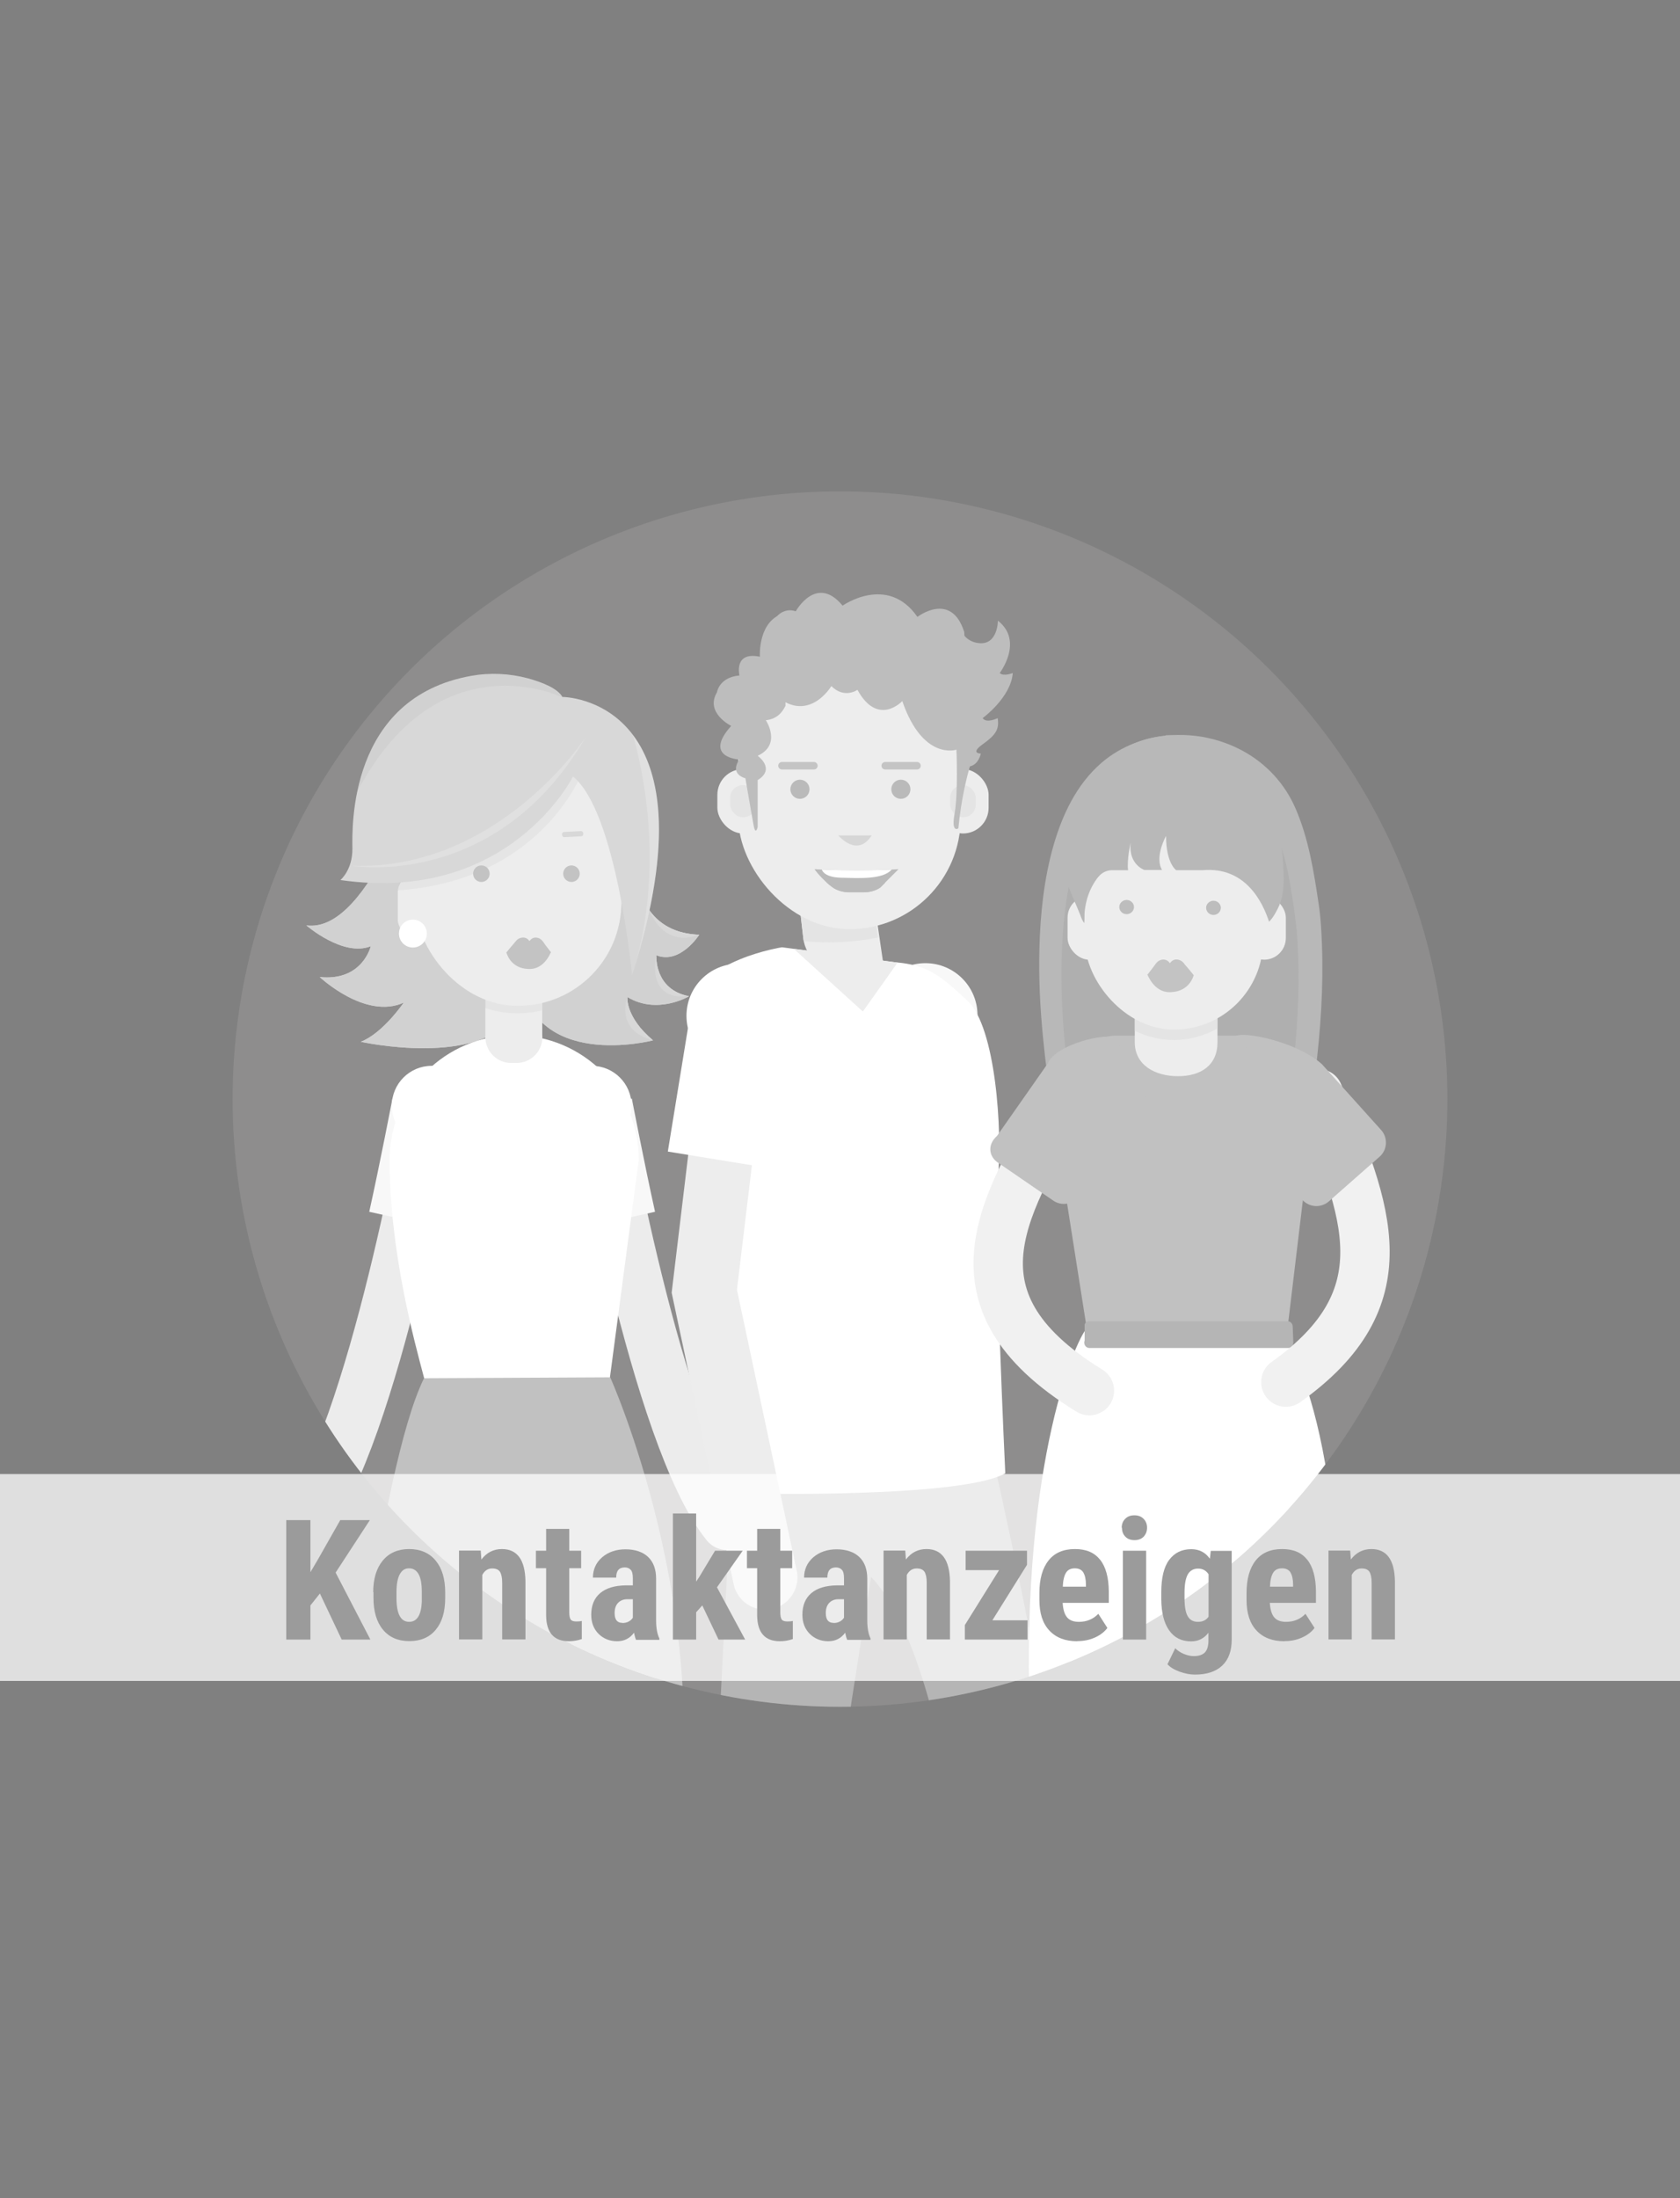 <?xml version="1.0" encoding="UTF-8"?>
<!--
  - $Id$
  -
  - This document contains trade secret data which is the property of
  - markt.de GmbH & Co KG. Information contained herein may not be used,
  - copied or disclosed in whole or part except as permitted by written
  - agreement from markt.de GmbH & Co KG.
  -
  - Copyright (C) 2025 markt.de GmbH & Co KG / Munich / Germany
  -->

<svg id="Ebene_2" xmlns="http://www.w3.org/2000/svg" version="1.1" xmlns:xlink="http://www.w3.org/1999/xlink" viewBox="0 0 130 170">
  <rect x="0" y="0" width="130" height="170" fill="#808080" stroke="none"/>
  <!-- Generator: Adobe Illustrator 29.3.1, SVG Export Plug-In . SVG Version: 2.1.0 Build 151)  -->
  <defs>
    <style>
      .st0 {
        opacity: .2;
      }

      .st0, .st1, .st2, .st3 {
        fill: #fff;
      }

      .st4 {
        fill: #d8d8d8;
      }

      .st5 {
        stroke: #fff;
        stroke-width: 7.22px;
      }

      .st5, .st6, .st7, .st8, .st9, .st10, .st11, .st12 {
        fill: none;
      }

      .st5, .st9, .st10, .st12 {
        stroke-miterlimit: 10;
      }

      .st13 {
        fill: #bdbdbd;
      }

      .st14 {
        fill: #c3c3c3;
      }

      .st15 {
        fill: #b8b8b8;
      }

      .st6 {
        stroke: #f1f1f1;
        stroke-width: 3.82px;
      }

      .st6, .st7, .st9, .st11, .st12 {
        stroke-linecap: round;
      }

      .st6, .st7, .st11 {
        stroke-linejoin: round;
      }

      .st16 {
        fill: #aeacaa;
        opacity: .3;
      }

      .st7 {
        stroke: #ececec;
        stroke-width: 4.05px;
      }

      .st2 {
        fill-rule: evenodd;
      }

      .st17 {
        fill: #9b9b9b;
      }

      .st18 {
        fill: #bababa;
      }

      .st9 {
        stroke-width: 4.62px;
      }

      .st9, .st12 {
        stroke: #ededed;
      }

      .st19 {
        fill: #bdbdbd;
      }

      .st20 {
        fill: #f1f1f1;
      }

      .st10 {
        stroke: #f8f8f8;
        stroke-width: 5.18px;
      }

      .st3 {
        opacity: .75;
      }

      .st21 {
        fill: #404040;
        opacity: .05;
      }

      .st11 {
        stroke: #c4c4c4;
        stroke-width: .58px;
      }

      .st22 {
        fill: #e4e4e4;
      }

      .st23 {
        fill: #dfdfdf;
        opacity: .61;
      }

      .st24 {
        fill: #ededed;
      }

      .st25 {
        fill: #c1c1c1;
      }

      .st26 {
        fill: #f8f8f8;
      }

      .st27 {
        fill: #c4c4c4;
        opacity: .56;
      }

      .st28 {
        clip-path: url(#clippath);
      }

      .st12 {
        stroke-width: 4.99px;
      }

      .st29 {
        fill: #b5b5b5;
      }

      .st30 {
        fill: #afafaf;
      }
    </style>
    <clipPath id="clippath">
      <circle class="st8" cx="65" cy="85" r="47"/>
    </clipPath>
  </defs>
  <circle class="st16" cx="65" cy="85" r="47"/>
  <g class="st28">
    <g>
      <g>
        <path class="st7" d="M46.35,85.45s4.44,25.62,9.91,32.4"/>
        <path class="st7" d="M33.38,85.45s-4.44,25.62-9.91,32.4"/>
        <path class="st10" d="M46.35,85.45s.97,5.06,1.81,8.83"/>
        <path class="st10" d="M32.91,85.45s-.97,5.06-1.81,8.83"/>
        <path class="st20" d="M40.31,127.57s-5.94,20.6-9.93,44.51c-.16.96-1,1.66-1.93,1.58v-.02c-1.03-.08-1.78-1.04-1.66-2.11.85-7.43,2.58-34.67,2.09-45.48l11.43,1.52Z"/>
        <path class="st20" d="M51.09,126.06s-1.84,21.63-1.34,45.69c.02.97-.67,1.7-1.6,1.83v.09c-1.07.15-2.06-.67-2.14-1.79-.29-4.1-.83-13.02-2.1-23.74-.98-8.28-1.82-12.18-4.33-20.27l11.51-1.81Z"/>
        <g>
          <path class="st4" d="M49.13,65.37s-.79,6.72,4.98,6.92c0,0-1.48,2.32-3.32,1.59,0,0-.2,2.65,2.53,3.17,0,0-2.45,1.46-4.77.06,0,0-.19,1.53,1.98,3.35,0,0-9.42,2.46-10.34-5.21,0,0,3.8-8.6,8.94-9.87Z"/>
          <path class="st0" d="M50.79,73.87s-.89,3.57,2.53,3.17c-2.73-.52-2.53-3.17-2.53-3.17Z"/>
          <path class="st0" d="M48.55,77.1s-1.01,2.58,1.98,3.35c-2.17-1.82-1.98-3.35-1.98-3.35Z"/>
          <path class="st0" d="M50.26,70.41h0s1,2.94,3.85,1.88c-1.92-.07-3.11-.86-3.85-1.88Z"/>
          <path class="st4" d="M32.68,58.87s-3.95,13.36-8.97,12.7c0,0,2.83,2.46,4.98,1.61,0,0-.64,2.73-3.95,2.38,0,0,3.53,3.33,6.5,1.98,0,0-1.6,2.36-3.32,3.03,0,0,9.32,2.06,11.9-2.21,3.24-5.36-7.15-19.48-7.15-19.48Z"/>
          <path class="st21" d="M32.68,58.87s-3.95,13.36-8.97,12.7c0,0,2.83,2.46,4.98,1.61,0,0-.64,2.73-3.95,2.38,0,0,3.53,3.33,6.5,1.98,0,0-1.6,2.36-3.32,3.03,0,0,9.32,2.06,11.9-2.21,3.24-5.36-7.15-19.48-7.15-19.48Z"/>
          <path class="st21" d="M49.13,65.37s-.79,6.72,4.98,6.92c0,0-1.48,2.32-3.32,1.59,0,0-.2,2.65,2.53,3.17,0,0-2.45,1.46-4.77.06,0,0-.19,1.53,1.98,3.35,0,0-9.42,2.46-10.34-5.21,0,0,3.8-8.6,8.94-9.87Z"/>
          <path class="st4" d="M49.13,65.37s-.79,6.72,4.98,6.92c0,0-1.48,2.32-3.32,1.59,0,0-.2,2.65,2.53,3.17,0,0-2.45,1.46-4.77.06,0,0-.19,1.53,1.98,3.35,0,0-9.42,2.46-10.34-5.21,0,0,3.8-8.6,8.94-9.87Z"/>
          <path class="st0" d="M50.79,73.87s-.89,3.57,2.53,3.17c-2.73-.52-2.53-3.17-2.53-3.17Z"/>
          <path class="st0" d="M48.55,77.1s-1.01,2.58,1.98,3.35c-2.17-1.82-1.98-3.35-1.98-3.35Z"/>
          <path class="st0" d="M50.26,70.41h0s1,2.94,3.85,1.88c-1.92-.07-3.11-.86-3.85-1.88Z"/>
          <path class="st4" d="M32.68,58.87s-3.95,13.36-8.97,12.7c0,0,2.83,2.46,4.98,1.61,0,0-.64,2.73-3.95,2.38,0,0,3.53,3.33,6.5,1.98,0,0-1.6,2.36-3.32,3.03,0,0,9.32,2.06,11.9-2.21,3.24-5.36-7.15-19.48-7.15-19.48Z"/>
          <path class="st21" d="M32.68,58.87s-3.95,13.36-8.97,12.7c0,0,2.83,2.46,4.98,1.61,0,0-.64,2.73-3.95,2.38,0,0,3.53,3.33,6.5,1.98,0,0-1.6,2.36-3.32,3.03,0,0,9.32,2.06,11.9-2.21,3.24-5.36-7.15-19.48-7.15-19.48Z"/>
          <path class="st21" d="M49.13,65.37s-.79,6.72,4.98,6.92c0,0-1.48,2.32-3.32,1.59,0,0-.2,2.65,2.53,3.17,0,0-2.45,1.46-4.77.06,0,0-.19,1.53,1.98,3.35,0,0-9.42,2.46-10.34-5.21,0,0,3.8-8.6,8.94-9.87Z"/>
          <rect class="st24" x="37.55" y="76.99" width="4.4" height="4.4" transform="translate(79.51 158.38) rotate(-180)"/>
          <path class="st21" d="M37.55,77.96c.69.23,1.42.37,2.18.4h0c.76.03,1.51-.05,2.22-.22v-1.16s-4.4,0-4.4,0v.97Z"/>
          <rect class="st24" x="32.19" y="56.94" width="15.99" height="20.85" rx="7.99" ry="7.99" transform="translate(2.91 -1.65) rotate(2.44)"/>
          <rect class="st24" x="30.78" y="67.57" width="2.91" height="5" rx="1.45" ry="1.45"/>
          <path class="st21" d="M31.22,66.93l-.44,1.93c11.71-.82,14.57-9.82,14.57-9.82l-1.14-1.06s0,0,0,0l-12.99,8.95Z"/>
          <circle class="st1" cx="31.95" cy="72.2" r="1.08"/>
          <rect class="st4" x="36.41" y="64.58" width="1.64" height=".4" rx=".16" ry=".16" transform="translate(-3.31 2.02) rotate(-2.98)"/>
          <rect class="st4" x="43.49" y="64.31" width="1.64" height=".4" rx=".16" ry=".16" transform="translate(-3.29 2.39) rotate(-2.98)"/>
          <circle class="st14" cx="37.25" cy="67.57" r=".64"/>
          <circle class="st14" cx="44.22" cy="67.57" r=".64"/>
          <g>
            <path class="st14" d="M39.9,72.81c.09-.13.22-.23.37-.27.2-.06.48-.07.7.24h0s0,0,0,0c.2-.28.45-.3.64-.25.17.04.32.16.42.31.09.14.27.38.6.8-.32.49-1.54-.04-1.68,0-.13-.05-1.45.52-1.77.03.45-.57.59-.69.71-.86Z"/>
            <path class="st14" d="M39.19,73.67s.31-.11,1.77-.1c1.48,0,1.67.06,1.67.06,0,0-.48,1.31-1.63,1.31h0s0,0,0,0c-.02,0-.04,0-.05,0-.02,0-.04,0-.05,0h0,0c-1.43-.04-1.71-1.27-1.71-1.27Z"/>
          </g>
          <path class="st4" d="M44.33,60.07s-4.93,9.87-17.99,7.99c0,0,.95-.77.93-2.46-.02-1.57-.32-11.64,9.2-13.33,1.45-.26,2.95-.19,4.37.19,1.1.3,2.3.77,2.68,1.44,0,0,12.24,0,5.39,21.52,0,0-1.2-12.68-4.58-15.37Z"/>
          <path class="st21" d="M40.84,52.48c-1.42-.39-2.92-.45-4.37-.19-5.99,1.06-8.09,5.44-8.82,8.93,6.31-11.95,15.87-7.29,15.87-7.29-.38-.68-1.58-1.15-2.68-1.44Z"/>
          <path class="st0" d="M48.98,56.86c.73,2.54,2.54,10.38-.07,18.58,3.32-10.44,2.16-15.82.07-18.58Z"/>
          <path class="st0" d="M45.33,56.99s-6.74,10.35-18.11,9.97c0,0,11.2,1.94,18.11-9.97Z"/>
        </g>
        <path class="st2" d="M47.15,106.81c-.63.63-1.88,8.33-7.46,8.29-5.45-.04-6.21-7.86-6.87-8.52-.74-2.79-2.67-9.75-2.67-16.88,0-5.32,4.31-9.64,9.64-9.64h0c5.32,0,9.64,4.31,9.64,9.64l-2.27,17.11Z"/>
        <path class="st25" d="M47.22,106.52s8.29,18.41,4.88,36.85c0,0-3.53,3.46-16.21.64,0,0-6.36-.78-9.13.26-.26.1-.53-.1-.52-.38.21-4.23,3.08-30.21,6.57-37.3l14.4-.07Z"/>
        <path class="st24" d="M39.56,79.91h.39c1.11,0,2,.9,2,2h0c0,.17-.14.31-.31.31h-3.79c-.17,0-.31-.14-.31-.31h0c0-1.11.9-2,2-2Z" transform="translate(79.51 162.12) rotate(180)"/>
        <circle class="st1" cx="45.79" cy="85.51" r="3.08"/>
        <circle class="st1" cx="33.4" cy="85.51" r="3.08"/>
      </g>
      <g>
        <path class="st29" d="M76.72,112.22s4.73,20.67,5.4,29.45c0,0,.81,23.64.95,25.66l-6.44.07s-1.4-37.35-9.23-45.45l-7.27,46.52-6.26.15s2.59-51.13,2.73-53.56c.14-2.43,0-3.78.41-6.89h18.77s.95,4.05.95,4.05Z"/>
        <g>
          <circle class="st26" cx="71.61" cy="78.52" r="4.03"/>
          <path class="st1" d="M77.79,113.94s-.92-19.35-.57-22.87c.35-3.52-.15-11.63-2.36-13.68-2.21-2.05-3.11-2.76-5.61-2.97l-8.74-1.16s-6.28.97-7.1,4.51c-.48,2.09,1.55,26.61,2.01,37.71,0,0,18.75.53,22.37-1.54Z"/>
          <g>
            <rect class="st24" x="55.5" y="59.48" width="3.97" height="4.98" rx="1.99" ry="1.99" transform="translate(114.98 123.94) rotate(180)"/>
            <path class="st24" d="M68.47,75.27l-3.24-.26c-1.52.17-2.89-.92-3.07-2.44l-1.09-9.55,5.5-.63,1.89,12.88Z"/>
            <path class="st22" d="M66.29,72.76c.57-.06,1.12-.15,1.65-.26l-1.17-8.65-4.97.57c-.19.06-.37.12-.55.18l.91,7.97c0,.07.02.14.03.21,1.26.14,2.64.14,4.09-.02Z"/>
            <rect class="st24" x="57.13" y="50.32" width="17.21" height="21.55" rx="8.61" ry="8.61" transform="translate(131.47 122.18) rotate(-180)"/>
            <path class="st27" d="M67.45,64.61c-1.12,1.76-2.58,0-2.58,0h2.58Z"/>
            <g>
              <path class="st18" d="M63.03,67.22c1.02.06,2.11.09,3.28.09,1.14,0,2.22-.03,3.22-.09l-1.41,1.41c-.34.24-.79.37-1.27.37h-1.15c-.47,0-.93-.13-1.26-.37-.75-.52-1.45-1.42-1.41-1.42Z"/>
              <path class="st1" d="M63.59,67.25c.05.14.29.6,1.48.63,1.37.03,3.24.16,3.93-.63-.85.04-1.75.06-2.7.06-.95,0-1.86-.02-2.71-.06Z"/>
              <path class="st18" d="M63.94,68.23c.16.15.33.29.5.41.34.23.79.37,1.26.37h1.15c.48,0,.93-.13,1.27-.37.13-.13.25-.25.38-.38-2.34-.62-4.43-.06-4.56-.02Z"/>
            </g>
            <circle class="st18" cx="69.71" cy="61.04" r=".74"/>
            <circle class="st18" cx="61.9" cy="61.04" r=".74"/>
            <line class="st11" x1="68.5" y1="59.22" x2="70.96" y2="59.22"/>
            <line class="st11" x1="60.51" y1="59.22" x2="62.98" y2="59.22"/>
            <rect class="st22" x="56.49" y="60.73" width="1.99" height="2.49" rx=".99" ry=".99" transform="translate(114.98 123.94) rotate(-180)"/>
            <rect class="st24" x="72.53" y="59.48" width="3.97" height="4.98" rx="1.99" ry="1.99" transform="translate(149.03 123.94) rotate(-180)"/>
            <rect class="st22" x="73.52" y="60.73" width="1.99" height="2.49" rx=".99" ry=".99" transform="translate(149.03 123.94) rotate(180)"/>
            <path class="st19" d="M76.06,55.52s2.17-1.59,2.31-3.47c0,0-.72.29-1.01,0,0,0,1.88-2.46-.14-4.05,0,0,0,1.88-1.45,1.74-.54-.05-.9-.29-1.14-.57l-.02-.3c-1.01-3.18-3.62-1.16-3.62-1.16-2.31-3.33-5.79-.87-5.79-.87-2.02-2.46-3.62.43-3.62.43,0,0-.01,0-.02,0-.87-.3-1.77.37-1.77,1.29v5.02c2.7,2.59,4.54-.52,4.54-.52,1.01,1.01,2.02.29,2.02.29,1.59,2.89,3.47.87,3.47.87,1.59,4.63,4.19,3.76,4.19,3.76,0,0,.14,3.33-.14,4.92-.29,1.59.29,1.16.29,1.16.21-2.25.67-4.03.89-4.79.28-.06.67-.28.85-.99,0,0-.87,0,.14-.72,1.01-.72,1.3-1.16,1.16-2.02,0,0-.87.43-1.16,0Z"/>
            <path class="st19" d="M60.78,54.62v-7.22c-2.17.5-1.98,3.39-1.98,3.39-2.05-.43-1.58,1.45-1.58,1.45-1.58.14-1.74,1.3-1.74,1.3-.95,1.59,1.1,2.6,1.1,2.6-2.21,2.46.63,2.6.63,2.6-.79,1.16.47,1.45.47,1.45,0,0,.47,2.75.63,3.62.16.87.32.14.32.14v-3.62c1.42-.87,0-1.88,0-1.88,1.89-.87.63-2.75.63-2.75.84-.08,1.28-.61,1.5-1.08Z"/>
          </g>
          <path class="st24" d="M69.46,74.44c-.07,0-.13-.01-.2-.02l-7.84-1.04.08.07,5.27,4.78,2.69-3.79Z"/>
          <polyline class="st12" points="57.1 78.23 54.5 99.86 59.21 121.99"/>
          <line class="st5" x1="57.1" y1="78.23" x2="55.24" y2="89.64"/>
          <circle class="st1" cx="57.15" cy="78.56" r="4.03"/>
        </g>
      </g>
      <g>
        <path class="st9" d="M97.19,112.07c-1.24.1,5.13,35.61,11.39,50.44"/>
        <path class="st9" d="M85.66,110.99s-.82,14.42-.75,52.75"/>
        <path class="st15" d="M90.66,56.86c1.24-.08,2.51.07,3.71.45.61.19,1.2.44,1.76.74,1.87,1.01,3.28,2.56,4.1,4.43,1.04,2.38,1.44,4.96,1.82,7.5.15.99.2,1.99.24,2.99.13,3.34-.1,6.69-.51,10.01h-20.71c-.1,0-.35-2.69-.37-2.85-.22-2.25-.33-4.52-.27-6.78.07-2.67.35-5.37,1.09-7.96.68-2.36,1.78-4.73,3.72-6.4,1.51-1.3,3.44-2.01,5.43-2.13Z"/>
        <path class="st30" d="M90.73,59.18c1.04-.07,2.1.07,3.1.41.51.18,1,.4,1.47.68,1.56.92,2.75,2.33,3.43,4.04.87,2.17,1.21,4.52,1.52,6.84.12.9.17,1.82.2,2.72.11,3.04-.08,6.1-.43,9.12h-17.34c-.09,0-.29-2.45-.31-2.59-.19-2.05-.27-4.12-.22-6.18.06-2.44.29-4.9.92-7.26.57-2.15,1.49-4.31,3.11-5.83,1.26-1.18,2.88-1.83,4.54-1.94Z"/>
        <g>
          <path class="st1" d="M99.01,102.73h-14.79v-.14c-.83.57-5.2,10.27-4.54,29.88-.14.28-.28,1.02,11.46,1.02,11.74,0,12.29-.83,12.22-.96,1.27-22.59-4.35-29.8-4.35-29.8Z"/>
          <path class="st25" d="M99.48,103.98h-15.19s-2.93-18.6-2.93-18.6c0-2.23,2.65-5.29,5.01-5.29h9.85c2.39,0,5.47,3.19,5.47,5.45l-2.21,18.44Z"/>
          <path class="st29" d="M99.69,104.25h-15.4c-.28,0-.47-.31-.36-.58v-1.24c.05-.15.19-.25.35-.25h15.36c.21,0,.38.18.39.4l.05,1.24c0,.24-.17.43-.39.43Z"/>
          <path class="st6" d="M82.62,84.58c-4.61,8.31-10.08,15.74,1.68,22.97"/>
          <path class="st6" d="M102.01,84.58c3.89,9.16,6.58,15.84-2.51,22.31"/>
          <path class="st25" d="M83.54,92.48l4.8-7c.46-.66.29-1.57-.38-2.03l-1.6-3.16c-.66-.46-4.63.44-5.27,1.94l-3.94,5.62c-.78.69-.61,1.6.05,2.05l4.3,2.95c.66.46,1.57.29,2.03-.38Z"/>
          <path class="st25" d="M100.78,92.78l-5.61-6.36c-.53-.6-.48-1.53.13-2.06l1.2-3.33c-3.42-1.77,3.18-1.07,5.79,1.27l4.59,5.1c.53.6.48,1.53-.13,2.06l-3.92,3.45c-.6.53-1.53.48-2.06-.13Z"/>
        </g>
        <path class="st24" d="M91.16,83.23h0c1.77,0,3.05-.85,3.05-2.62v-1.89s-6.4,0-6.4,0v1.89c0,1.77,1.58,2.62,3.34,2.62Z"/>
        <path class="st23" d="M94.21,79.54c-1,.56-2.15.89-3.37.89h0c-1.09,0-2.11-.26-3.03-.71v-1h6.4v.82Z"/>
        <rect class="st24" x="83.95" y="57.9" width="13.79" height="21.72" rx="6.9" ry="6.9" transform="translate(181.69 137.53) rotate(180)"/>
        <g>
          <path class="st14" d="M91.63,74.52c-.09-.13-.23-.23-.38-.28-.21-.07-.5-.07-.72.25h0s0,0,0,0c-.21-.29-.47-.31-.67-.26-.18.04-.33.16-.44.32-.1.14-.28.39-.63.83.33.51,1.6-.04,1.74.01.14-.05,1.51.54,1.84.03-.46-.59-.61-.72-.74-.89Z"/>
          <path class="st14" d="M92.37,75.41s-.33-.11-1.84-.1c-1.54,0-1.74.06-1.74.06,0,0,.5,1.36,1.69,1.36h0s0,0,0,0c.02,0,.04,0,.06,0,.02,0,.04,0,.06,0h0,0c1.49-.05,1.77-1.32,1.77-1.32Z"/>
        </g>
        <path class="st13" d="M94.47,70.21c0,.3-.26.55-.57.55s-.57-.25-.57-.55c0-.3.26-.55.57-.55s.57.25.57.55Z"/>
        <path class="st13" d="M87.75,70.15c0,.3-.26.55-.57.55s-.57-.25-.57-.55c0-.3.26-.55.57-.55s.57.25.57.55Z"/>
        <rect class="st24" x="96.14" y="69.29" width="3.36" height="4.93" rx="1.68" ry="1.68" transform="translate(195.64 143.51) rotate(180)"/>
        <rect class="st24" x="82.62" y="69.29" width="3.36" height="4.93" rx="1.68" ry="1.68" transform="translate(168.59 143.51) rotate(180)"/>
        <path class="st15" d="M85,67.8c-.4.49-.69,1.07-.87,1.68-.09.31-.15.62-.19.94-.04.32,0,.64-.04.97-.15-.18-.23-.41-.31-.63-.33-.86-.76-1.69-1.03-2.58-.25-.9-.32-1.86-.26-2.79.03-.4.08-.8.15-1.19.08-.43.18-.86.32-1.28.38-1.17.99-2.25,1.79-3.15.41-.46.86-.9,1.37-1.23,0,0,.01,0,.02-.01,1.21-.91,2.68-1.5,4.24-1.63,0,0,0-.03,0-.03,0-.04,1.69.04,1.79.05,1.35.19,2.64.69,3.72,1.51,1.63,1.24,2.6,3.1,3.1,5.03.29,1.1.43,2.23.49,3.36.04.77.09,1.58-.05,2.35-.07.39-.19.76-.37,1.11s-.39.74-.67,1c-.49-1.49-1.81-4.28-5.15-3.98h-2.03s-.79-.5-.79-2.65c0,0-.91,1.61-.31,2.63h-1.36s-1.23-.39-1.08-2.09c0,0-.29,1.31-.19,2.11h-1.27c-.39.01-.77.19-1.02.51Z"/>
      </g>
    </g>
  </g>
  <rect class="st3" y="114" width="130" height="16"/>
  <g>
    <path class="st17" d="M24.76,123.23l-.74.93v2.64h-1.87v-9.24h1.87v4.03l.59-1,1.72-3.03h2.29l-2.65,4.06,2.69,5.18h-2.22l-1.69-3.57Z"/>
    <path class="st17" d="M28.88,123.14c0-1.04.25-1.86.74-2.45.49-.59,1.17-.89,2.04-.89s1.56.3,2.05.89c.49.59.74,1.41.74,2.46v.44c0,1.05-.24,1.86-.73,2.45-.49.59-1.17.88-2.04.88s-1.56-.29-2.05-.89c-.49-.59-.73-1.41-.73-2.46v-.44ZM30.68,123.59c0,1.23.33,1.84.98,1.84.6,0,.93-.51.98-1.54v-.76c0-.63-.08-1.09-.25-1.39-.17-.3-.42-.45-.74-.45s-.54.15-.71.45c-.17.3-.26.77-.26,1.39v.45Z"/>
    <path class="st17" d="M37.2,119.93l.05.68c.41-.54.94-.81,1.59-.81,1.18,0,1.79.83,1.82,2.48v4.51h-1.8v-4.38c0-.39-.06-.67-.17-.85-.12-.18-.32-.26-.61-.26-.33,0-.58.17-.76.5v4.99h-1.8v-6.87h1.69Z"/>
    <path class="st17" d="M44.05,118.24v1.69h.92v1.35h-.92v3.41c0,.27.04.46.11.56.07.1.22.15.43.15.17,0,.32-.01.43-.04v1.4c-.32.11-.65.17-1,.17-1.16,0-1.75-.67-1.76-2v-3.65h-.79v-1.35h.79v-1.69h1.8Z"/>
    <path class="st17" d="M49.21,126.8c-.05-.11-.1-.28-.15-.53-.32.44-.76.66-1.31.66s-1.05-.19-1.43-.57c-.38-.38-.57-.87-.57-1.48,0-.72.23-1.28.69-1.67.46-.39,1.12-.59,1.98-.6h.55v-.55c0-.31-.05-.53-.16-.65s-.26-.19-.46-.19c-.45,0-.67.26-.67.79h-1.8c0-.63.24-1.16.71-1.57.48-.41,1.08-.62,1.81-.62s1.34.2,1.75.59c.41.39.62.95.62,1.68v3.23c0,.59.09,1.06.25,1.39v.11h-1.81ZM48.15,125.52c.2,0,.37-.04.51-.12.14-.08.24-.18.31-.29v-1.43h-.43c-.3,0-.54.1-.72.29-.18.19-.26.46-.26.78,0,.51.2.76.6.76Z"/>
    <path class="st17" d="M54.35,124.15l-.48.54v2.11h-1.8v-9.75h1.8v5.27l.22-.33,1.24-2.06h2.14l-1.99,2.83,2.18,4.04h-2.06l-1.26-2.65Z"/>
    <path class="st17" d="M60.38,118.24v1.69h.92v1.35h-.92v3.41c0,.27.04.46.11.56.07.1.22.15.43.15.17,0,.32-.01.43-.04v1.4c-.32.11-.65.17-1,.17-1.16,0-1.75-.67-1.76-2v-3.65h-.79v-1.35h.79v-1.69h1.8Z"/>
    <path class="st17" d="M65.55,126.8c-.05-.11-.1-.28-.15-.53-.32.44-.76.66-1.31.66s-1.05-.19-1.43-.57c-.38-.38-.57-.87-.57-1.48,0-.72.23-1.28.69-1.67.46-.39,1.12-.59,1.98-.6h.55v-.55c0-.31-.05-.53-.16-.65s-.26-.19-.46-.19c-.45,0-.67.26-.67.79h-1.8c0-.63.24-1.16.71-1.57.48-.41,1.08-.62,1.81-.62s1.34.2,1.75.59c.41.39.62.95.62,1.68v3.23c0,.59.09,1.06.25,1.39v.11h-1.81ZM64.49,125.52c.2,0,.37-.04.51-.12.14-.08.24-.18.31-.29v-1.43h-.43c-.3,0-.54.1-.72.29-.18.19-.26.46-.26.78,0,.51.2.76.6.76Z"/>
    <path class="st17" d="M70.05,119.93l.05.68c.41-.54.94-.81,1.59-.81,1.18,0,1.79.83,1.82,2.48v4.51h-1.8v-4.38c0-.39-.06-.67-.17-.85-.12-.18-.32-.26-.61-.26-.33,0-.58.17-.76.5v4.99h-1.8v-6.87h1.69Z"/>
    <path class="st17" d="M76.79,125.31h2.72v1.49h-4.85v-1.12l2.65-4.25h-2.59v-1.5h4.75v1.09l-2.68,4.29Z"/>
    <path class="st17" d="M83.36,126.93c-.92,0-1.64-.27-2.16-.83-.52-.55-.77-1.34-.77-2.36v-.55c0-1.08.24-1.92.71-2.51.47-.59,1.15-.88,2.04-.88s1.51.28,1.95.83c.44.55.66,1.37.67,2.45v.88h-3.57c.03.51.14.88.34,1.12s.51.35.92.35c.6,0,1.1-.21,1.5-.62l.7,1.09c-.22.3-.54.55-.96.74-.42.19-.87.28-1.36.28ZM82.23,122.71h1.8v-.17c0-.41-.08-.72-.2-.93-.13-.21-.35-.32-.66-.32s-.54.11-.68.34c-.14.22-.23.58-.25,1.08Z"/>
    <path class="st17" d="M86.8,118.15c0-.28.09-.51.27-.69s.41-.27.71-.27.53.09.71.27.27.41.27.69-.09.5-.26.69c-.18.18-.41.27-.71.27s-.54-.09-.71-.27c-.18-.18-.26-.41-.26-.69ZM88.69,126.8h-1.8v-6.87h1.8v6.87Z"/>
    <path class="st17" d="M89.86,123.16c0-1.13.2-1.97.61-2.52.41-.55.98-.83,1.71-.83.62,0,1.1.25,1.44.74l.07-.61h1.62v6.87c0,.88-.25,1.55-.74,2.01s-1.2.69-2.11.69c-.38,0-.77-.08-1.19-.23-.41-.15-.72-.34-.93-.57l.6-1.24c.17.18.39.32.66.44.27.11.53.17.77.17.4,0,.69-.1.87-.29.18-.19.27-.5.27-.93v-.59c-.34.45-.79.67-1.34.67-.73,0-1.3-.28-1.7-.85-.4-.57-.6-1.37-.61-2.41v-.51ZM91.66,123.61c0,.63.08,1.1.25,1.39.17.29.43.43.79.43s.64-.13.82-.4v-3.28c-.19-.29-.46-.44-.81-.44s-.62.15-.79.44c-.17.29-.26.76-.26,1.41v.45Z"/>
    <path class="st17" d="M99.39,126.93c-.92,0-1.64-.27-2.16-.83-.52-.55-.77-1.34-.77-2.36v-.55c0-1.08.24-1.92.71-2.51.47-.59,1.15-.88,2.04-.88s1.51.28,1.95.83c.44.55.66,1.37.67,2.45v.88h-3.57c.03.51.14.88.34,1.12s.51.35.92.35c.6,0,1.1-.21,1.5-.62l.7,1.09c-.22.3-.54.55-.96.74-.42.19-.87.28-1.36.28ZM98.26,122.71h1.8v-.17c0-.41-.08-.72-.2-.93-.13-.21-.35-.32-.66-.32s-.54.11-.68.34c-.14.22-.23.58-.25,1.08Z"/>
    <path class="st17" d="M104.48,119.93l.05.68c.41-.54.94-.81,1.59-.81,1.18,0,1.79.83,1.82,2.48v4.51h-1.8v-4.38c0-.39-.06-.67-.17-.85-.12-.18-.32-.26-.61-.26-.33,0-.58.17-.76.5v4.99h-1.8v-6.87h1.69Z"/>
  </g>
</svg>